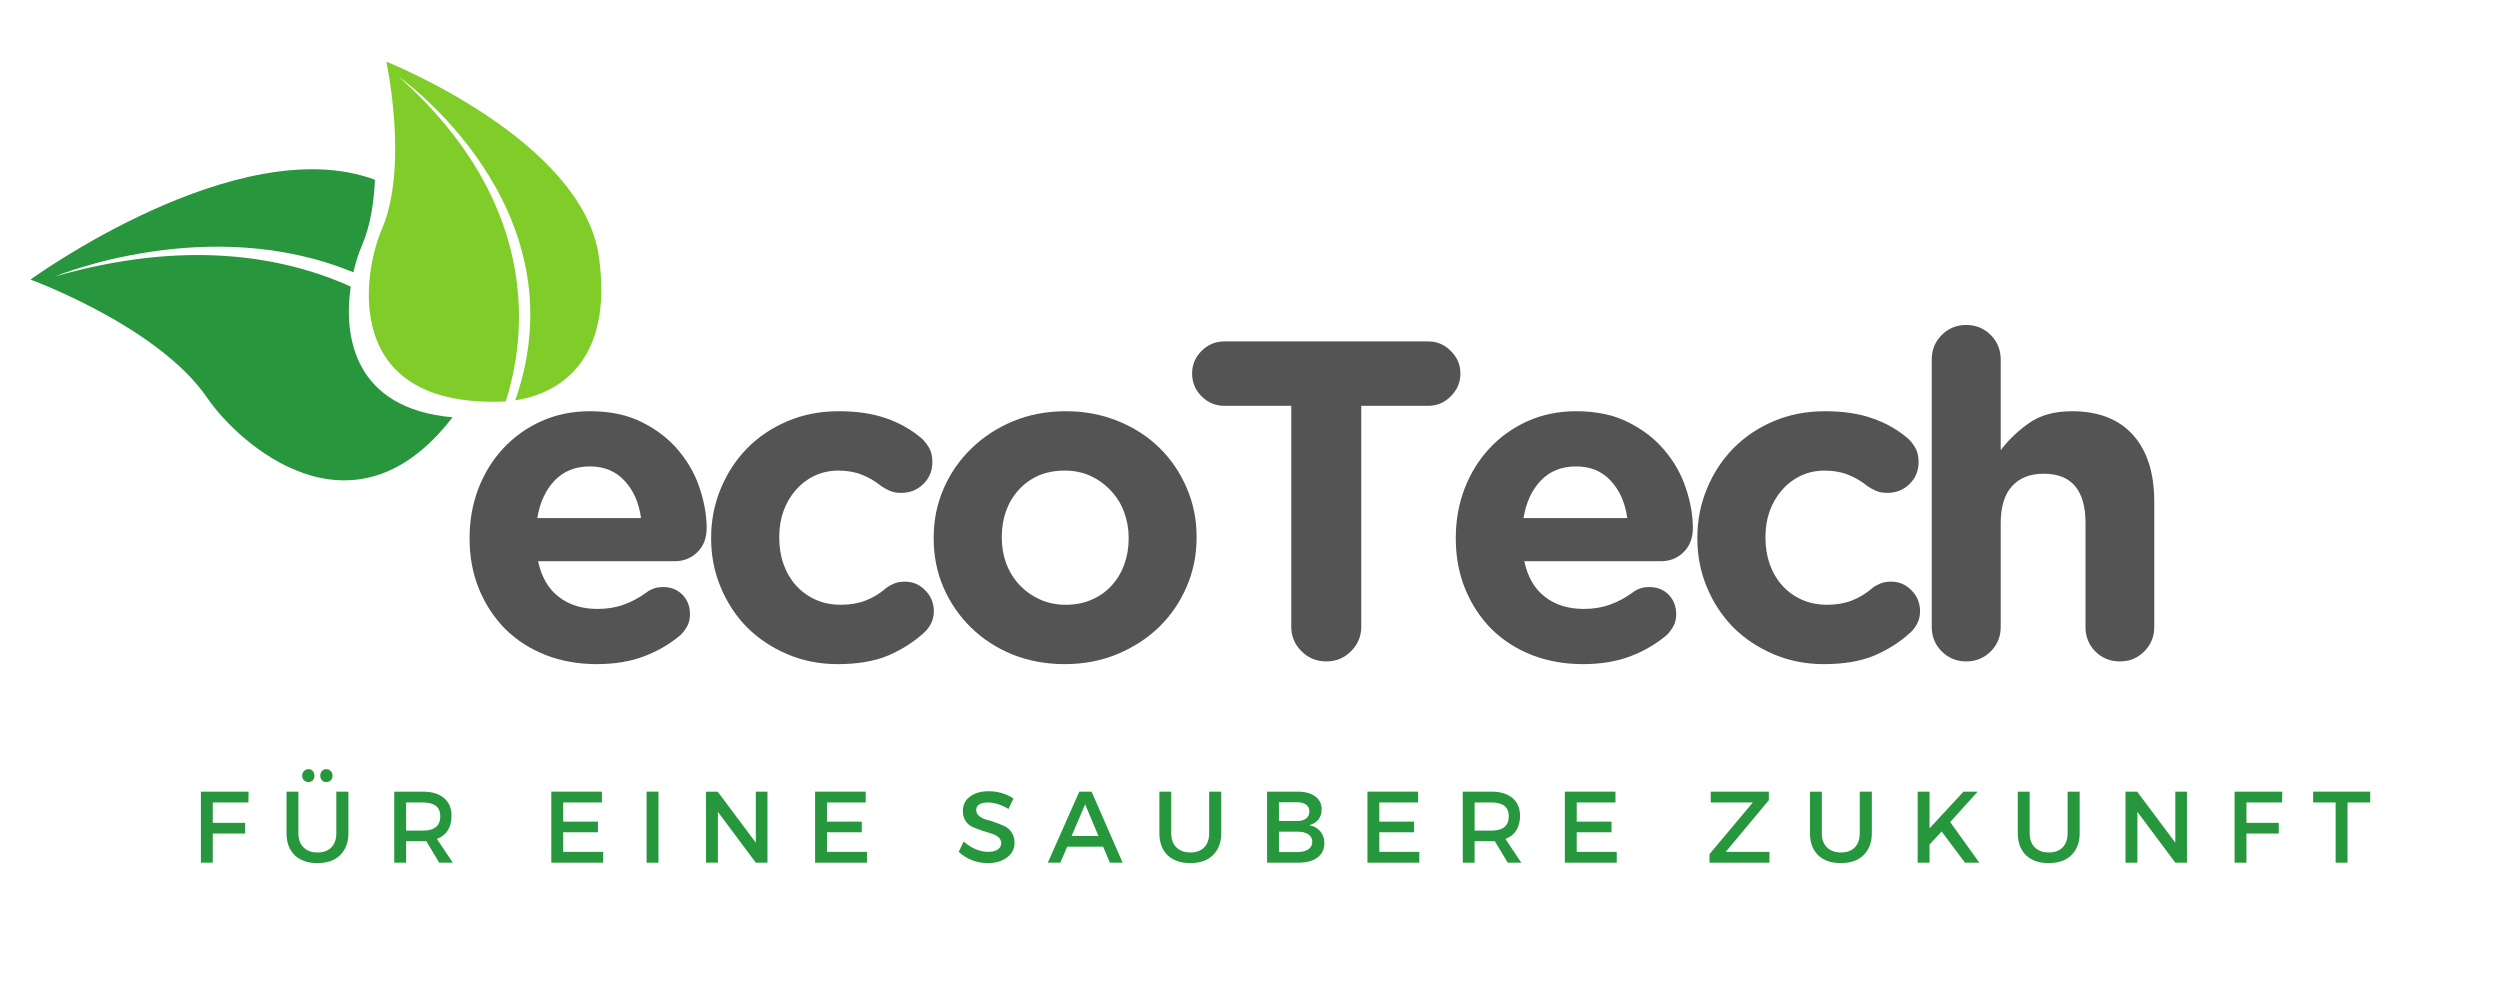 <svg version="1.0" preserveAspectRatio="xMidYMid meet" height="100" viewBox="0 0 187.5 75" zoomAndPan="magnify" width="250" xmlns:xlink="http://www.w3.org/1999/xlink" xmlns="http://www.w3.org/2000/svg"><defs><g></g><clipPath id="58b20a2703"><path clip-rule="nonzero" d="M 27 4 L 46 4 L 46 31 L 27 31 Z M 27 4"></path></clipPath><clipPath id="65e71b28f5"><path clip-rule="nonzero" d="M 2.27 20.98 L 28.25 -5 L 53.191 19.941 L 27.211 45.922 Z M 2.27 20.98"></path></clipPath><clipPath id="ddcc245b44"><path clip-rule="nonzero" d="M 2.27 20.98 L 28.25 -5 L 53.191 19.941 L 27.211 45.922 Z M 2.27 20.98"></path></clipPath><clipPath id="22082b6101"><path clip-rule="nonzero" d="M 2.27 20.98 L 28.25 -5 L 53.191 19.941 L 27.211 45.922 Z M 2.27 20.98"></path></clipPath><clipPath id="43bcc5df37"><path clip-rule="nonzero" d="M 2 12 L 34 12 L 34 37 L 2 37 Z M 2 12"></path></clipPath><clipPath id="3aff8f39c3"><path clip-rule="nonzero" d="M 2.27 20.98 L 28.25 -5 L 53.191 19.941 L 27.211 45.922 Z M 2.27 20.98"></path></clipPath><clipPath id="26b22a1c85"><path clip-rule="nonzero" d="M 2.27 20.98 L 28.25 -5 L 53.191 19.941 L 27.211 45.922 Z M 2.27 20.98"></path></clipPath><clipPath id="39c72e8819"><path clip-rule="nonzero" d="M 2.27 20.98 L 28.25 -5 L 53.191 19.941 L 27.211 45.922 Z M 2.27 20.98"></path></clipPath></defs><g clip-path="url(#58b20a2703)"><g clip-path="url(#65e71b28f5)"><g clip-path="url(#ddcc245b44)"><g clip-path="url(#22082b6101)"><path fill-rule="nonzero" fill-opacity="1" d="M 44.922 19.273 C 43.699 10.477 28.977 4.625 28.977 4.625 C 28.977 4.625 30.676 12.488 28.633 17.207 C 27.266 20.355 25.512 30.445 37.535 30.125 C 37.664 30.121 37.797 30.117 37.93 30.105 C 39.383 25.586 40.828 15.512 29.922 5.766 C 29.922 5.766 43.742 15.469 38.645 30.023 C 41.875 29.539 46.012 27.125 44.922 19.273" fill="#80cc28"></path></g></g></g></g><g clip-path="url(#43bcc5df37)"><g clip-path="url(#3aff8f39c3)"><g clip-path="url(#26b22a1c85)"><g clip-path="url(#39c72e8819)"><path fill-rule="nonzero" fill-opacity="1" d="M 26.305 21.492 C 21.027 19.129 13.75 17.98 4.152 20.727 C 4.152 20.727 15.652 15.926 26.504 20.426 C 26.688 19.629 26.914 18.941 27.137 18.434 C 27.77 16.977 28.043 15.219 28.121 13.48 C 17.832 9.668 2.285 20.969 2.285 20.969 C 2.285 20.969 11.879 24.465 15.551 29.852 C 17.848 33.219 26.434 41.059 33.938 31.297 C 26.609 30.645 25.742 25.328 26.305 21.492" fill="#27963c"></path></g></g></g></g><g fill-opacity="1" fill="#545454"><g transform="translate(33.796, 49.404)"><g><path d="M 1.422 -9.078 C 1.422 -10.367 1.641 -11.594 2.078 -12.75 C 2.523 -13.906 3.145 -14.91 3.938 -15.766 C 4.738 -16.629 5.691 -17.312 6.797 -17.812 C 7.91 -18.312 9.125 -18.562 10.438 -18.562 C 11.977 -18.562 13.297 -18.281 14.391 -17.719 C 15.492 -17.164 16.398 -16.457 17.109 -15.594 C 17.828 -14.738 18.352 -13.797 18.688 -12.766 C 19.031 -11.734 19.203 -10.742 19.203 -9.797 C 19.203 -9.047 18.969 -8.441 18.5 -7.984 C 18.039 -7.535 17.473 -7.312 16.797 -7.312 L 6.562 -7.312 C 6.812 -6.133 7.328 -5.242 8.109 -4.641 C 8.891 -4.035 9.859 -3.734 11.016 -3.734 C 11.742 -3.734 12.406 -3.844 13 -4.062 C 13.602 -4.281 14.164 -4.582 14.688 -4.969 C 14.863 -5.102 15.047 -5.203 15.234 -5.266 C 15.43 -5.336 15.672 -5.375 15.953 -5.375 C 16.535 -5.375 17.016 -5.18 17.391 -4.797 C 17.766 -4.41 17.953 -3.922 17.953 -3.328 C 17.953 -2.992 17.883 -2.703 17.75 -2.453 C 17.613 -2.203 17.453 -1.984 17.266 -1.797 C 16.473 -1.117 15.562 -0.582 14.531 -0.188 C 13.5 0.207 12.305 0.406 10.953 0.406 C 9.586 0.406 8.32 0.18 7.156 -0.266 C 5.988 -0.723 4.977 -1.367 4.125 -2.203 C 3.281 -3.047 2.617 -4.047 2.141 -5.203 C 1.66 -6.359 1.422 -7.629 1.422 -9.016 Z M 6.5 -10.547 L 14.281 -10.547 C 14.125 -11.703 13.711 -12.633 13.047 -13.344 C 12.391 -14.062 11.52 -14.422 10.438 -14.422 C 9.352 -14.422 8.473 -14.066 7.797 -13.359 C 7.129 -12.66 6.695 -11.723 6.5 -10.547 Z M 6.5 -10.547"></path></g></g></g><g fill-opacity="1" fill="#545454"><g transform="translate(51.913, 49.404)"><g><path d="M 10.984 -18.562 C 12.367 -18.562 13.555 -18.383 14.547 -18.031 C 15.547 -17.688 16.43 -17.188 17.203 -16.531 C 17.379 -16.383 17.555 -16.164 17.734 -15.875 C 17.922 -15.582 18.016 -15.207 18.016 -14.75 C 18.016 -14.094 17.785 -13.539 17.328 -13.094 C 16.879 -12.656 16.328 -12.438 15.672 -12.438 C 15.328 -12.438 15.031 -12.492 14.781 -12.609 C 14.539 -12.723 14.336 -12.836 14.172 -12.953 C 13.723 -13.316 13.242 -13.598 12.734 -13.797 C 12.223 -14.004 11.629 -14.109 10.953 -14.109 C 10.316 -14.109 9.723 -13.977 9.172 -13.719 C 8.629 -13.457 8.16 -13.098 7.766 -12.641 C 7.367 -12.191 7.062 -11.664 6.844 -11.062 C 6.633 -10.469 6.531 -9.828 6.531 -9.141 L 6.531 -9.078 C 6.531 -8.379 6.633 -7.723 6.844 -7.109 C 7.062 -6.492 7.375 -5.957 7.781 -5.5 C 8.188 -5.051 8.672 -4.695 9.234 -4.438 C 9.805 -4.176 10.445 -4.047 11.156 -4.047 C 11.832 -4.047 12.445 -4.148 13 -4.359 C 13.562 -4.578 14.078 -4.891 14.547 -5.297 C 14.68 -5.41 14.867 -5.52 15.109 -5.625 C 15.348 -5.727 15.629 -5.781 15.953 -5.781 C 16.555 -5.781 17.066 -5.562 17.484 -5.125 C 17.91 -4.695 18.125 -4.176 18.125 -3.562 C 18.125 -3.227 18.055 -2.926 17.922 -2.656 C 17.785 -2.383 17.602 -2.145 17.375 -1.938 C 16.602 -1.238 15.707 -0.672 14.688 -0.234 C 13.664 0.191 12.406 0.406 10.906 0.406 C 9.551 0.406 8.289 0.156 7.125 -0.344 C 5.957 -0.844 4.953 -1.516 4.109 -2.359 C 3.273 -3.211 2.617 -4.211 2.141 -5.359 C 1.66 -6.504 1.422 -7.723 1.422 -9.016 L 1.422 -9.078 C 1.422 -10.367 1.66 -11.594 2.141 -12.75 C 2.617 -13.906 3.273 -14.91 4.109 -15.766 C 4.953 -16.629 5.961 -17.312 7.141 -17.812 C 8.316 -18.312 9.598 -18.562 10.984 -18.562 Z M 10.984 -18.562"></path></g></g></g><g fill-opacity="1" fill="#545454"><g transform="translate(68.603, 49.404)"><g><path d="M 11.328 -18.562 C 12.734 -18.562 14.035 -18.316 15.234 -17.828 C 16.43 -17.348 17.469 -16.68 18.344 -15.828 C 19.219 -14.973 19.898 -13.973 20.391 -12.828 C 20.891 -11.691 21.141 -10.461 21.141 -9.141 L 21.141 -9.078 C 21.141 -7.766 20.891 -6.535 20.391 -5.391 C 19.898 -4.242 19.211 -3.238 18.328 -2.375 C 17.441 -1.52 16.395 -0.844 15.188 -0.344 C 13.988 0.156 12.676 0.406 11.25 0.406 C 9.844 0.406 8.539 0.164 7.344 -0.312 C 6.145 -0.801 5.109 -1.473 4.234 -2.328 C 3.359 -3.18 2.672 -4.176 2.172 -5.312 C 1.672 -6.457 1.422 -7.691 1.422 -9.016 L 1.422 -9.078 C 1.422 -10.391 1.672 -11.617 2.172 -12.766 C 2.672 -13.91 3.363 -14.91 4.25 -15.766 C 5.133 -16.629 6.176 -17.312 7.375 -17.812 C 8.582 -18.312 9.898 -18.562 11.328 -18.562 Z M 11.328 -4.047 C 12.066 -4.047 12.723 -4.176 13.297 -4.438 C 13.879 -4.695 14.375 -5.051 14.781 -5.5 C 15.195 -5.957 15.508 -6.484 15.719 -7.078 C 15.938 -7.68 16.047 -8.328 16.047 -9.016 L 16.047 -9.078 C 16.047 -9.754 15.93 -10.395 15.703 -11 C 15.484 -11.602 15.156 -12.133 14.719 -12.594 C 14.289 -13.062 13.785 -13.43 13.203 -13.703 C 12.629 -13.973 11.977 -14.109 11.25 -14.109 C 10.5 -14.109 9.832 -13.977 9.25 -13.719 C 8.676 -13.457 8.188 -13.098 7.781 -12.641 C 7.375 -12.191 7.062 -11.664 6.844 -11.062 C 6.633 -10.469 6.531 -9.828 6.531 -9.141 L 6.531 -9.078 C 6.531 -8.398 6.641 -7.758 6.859 -7.156 C 7.086 -6.551 7.414 -6.016 7.844 -5.547 C 8.281 -5.086 8.789 -4.723 9.375 -4.453 C 9.969 -4.18 10.617 -4.047 11.328 -4.047 Z M 11.328 -4.047"></path></g></g></g><g fill-opacity="1" fill="#545454"><g transform="translate(88.454, 49.404)"><g><path d="M 0.953 -21.391 C 0.953 -22.047 1.188 -22.609 1.656 -23.078 C 2.133 -23.555 2.703 -23.797 3.359 -23.797 L 18.672 -23.797 C 19.328 -23.797 19.891 -23.555 20.359 -23.078 C 20.836 -22.609 21.078 -22.047 21.078 -21.391 C 21.078 -20.734 20.836 -20.164 20.359 -19.688 C 19.891 -19.207 19.328 -18.969 18.672 -18.969 L 13.641 -18.969 L 13.641 -2.406 C 13.641 -1.688 13.383 -1.07 12.875 -0.562 C 12.363 -0.051 11.742 0.203 11.016 0.203 C 10.285 0.203 9.664 -0.051 9.156 -0.562 C 8.645 -1.07 8.391 -1.688 8.391 -2.406 L 8.391 -18.969 L 3.359 -18.969 C 2.703 -18.969 2.133 -19.207 1.656 -19.688 C 1.188 -20.164 0.953 -20.734 0.953 -21.391 Z M 0.953 -21.391"></path></g></g></g><g fill-opacity="1" fill="#545454"><g transform="translate(107.762, 49.404)"><g><path d="M 1.422 -9.078 C 1.422 -10.367 1.641 -11.594 2.078 -12.75 C 2.523 -13.906 3.145 -14.91 3.938 -15.766 C 4.738 -16.629 5.691 -17.312 6.797 -17.812 C 7.91 -18.312 9.125 -18.562 10.438 -18.562 C 11.977 -18.562 13.297 -18.281 14.391 -17.719 C 15.492 -17.164 16.398 -16.457 17.109 -15.594 C 17.828 -14.738 18.352 -13.797 18.688 -12.766 C 19.031 -11.734 19.203 -10.742 19.203 -9.797 C 19.203 -9.047 18.969 -8.441 18.5 -7.984 C 18.039 -7.535 17.473 -7.312 16.797 -7.312 L 6.562 -7.312 C 6.812 -6.133 7.328 -5.242 8.109 -4.641 C 8.891 -4.035 9.859 -3.734 11.016 -3.734 C 11.742 -3.734 12.406 -3.844 13 -4.062 C 13.602 -4.281 14.164 -4.582 14.688 -4.969 C 14.863 -5.102 15.047 -5.203 15.234 -5.266 C 15.43 -5.336 15.672 -5.375 15.953 -5.375 C 16.535 -5.375 17.016 -5.18 17.391 -4.797 C 17.766 -4.41 17.953 -3.922 17.953 -3.328 C 17.953 -2.992 17.883 -2.703 17.75 -2.453 C 17.613 -2.203 17.453 -1.984 17.266 -1.797 C 16.473 -1.117 15.562 -0.582 14.531 -0.188 C 13.5 0.207 12.305 0.406 10.953 0.406 C 9.586 0.406 8.32 0.18 7.156 -0.266 C 5.988 -0.723 4.977 -1.367 4.125 -2.203 C 3.281 -3.047 2.617 -4.047 2.141 -5.203 C 1.66 -6.359 1.422 -7.629 1.422 -9.016 Z M 6.5 -10.547 L 14.281 -10.547 C 14.125 -11.703 13.711 -12.633 13.047 -13.344 C 12.391 -14.062 11.52 -14.422 10.438 -14.422 C 9.352 -14.422 8.473 -14.066 7.797 -13.359 C 7.129 -12.66 6.695 -11.723 6.5 -10.547 Z M 6.5 -10.547"></path></g></g></g><g fill-opacity="1" fill="#545454"><g transform="translate(125.879, 49.404)"><g><path d="M 10.984 -18.562 C 12.367 -18.562 13.555 -18.383 14.547 -18.031 C 15.547 -17.688 16.43 -17.188 17.203 -16.531 C 17.379 -16.383 17.555 -16.164 17.734 -15.875 C 17.922 -15.582 18.016 -15.207 18.016 -14.75 C 18.016 -14.094 17.785 -13.539 17.328 -13.094 C 16.879 -12.656 16.328 -12.438 15.672 -12.438 C 15.328 -12.438 15.031 -12.492 14.781 -12.609 C 14.539 -12.723 14.336 -12.836 14.172 -12.953 C 13.723 -13.316 13.242 -13.598 12.734 -13.797 C 12.223 -14.004 11.629 -14.109 10.953 -14.109 C 10.316 -14.109 9.723 -13.977 9.172 -13.719 C 8.629 -13.457 8.16 -13.098 7.766 -12.641 C 7.367 -12.191 7.062 -11.664 6.844 -11.062 C 6.633 -10.469 6.531 -9.828 6.531 -9.141 L 6.531 -9.078 C 6.531 -8.379 6.633 -7.723 6.844 -7.109 C 7.062 -6.492 7.375 -5.957 7.781 -5.5 C 8.188 -5.051 8.672 -4.695 9.234 -4.438 C 9.805 -4.176 10.445 -4.047 11.156 -4.047 C 11.832 -4.047 12.445 -4.148 13 -4.359 C 13.562 -4.578 14.078 -4.891 14.547 -5.297 C 14.68 -5.41 14.867 -5.52 15.109 -5.625 C 15.348 -5.727 15.629 -5.781 15.953 -5.781 C 16.555 -5.781 17.066 -5.562 17.484 -5.125 C 17.91 -4.695 18.125 -4.176 18.125 -3.562 C 18.125 -3.227 18.055 -2.926 17.922 -2.656 C 17.785 -2.383 17.602 -2.145 17.375 -1.938 C 16.602 -1.238 15.707 -0.672 14.688 -0.234 C 13.664 0.191 12.406 0.406 10.906 0.406 C 9.551 0.406 8.289 0.156 7.125 -0.344 C 5.957 -0.844 4.953 -1.516 4.109 -2.359 C 3.273 -3.211 2.617 -4.211 2.141 -5.359 C 1.66 -6.504 1.422 -7.723 1.422 -9.016 L 1.422 -9.078 C 1.422 -10.367 1.66 -11.594 2.141 -12.75 C 2.617 -13.906 3.273 -14.91 4.109 -15.766 C 4.953 -16.629 5.961 -17.312 7.141 -17.812 C 8.316 -18.312 9.598 -18.562 10.984 -18.562 Z M 10.984 -18.562"></path></g></g></g><g fill-opacity="1" fill="#545454"><g transform="translate(142.569, 49.404)"><g><path d="M 4.891 -25.031 C 5.617 -25.031 6.234 -24.781 6.734 -24.281 C 7.234 -23.781 7.484 -23.164 7.484 -22.438 L 7.484 -15.641 C 8.066 -16.41 8.773 -17.086 9.609 -17.672 C 10.453 -18.266 11.52 -18.562 12.812 -18.562 C 14.812 -18.562 16.344 -17.969 17.406 -16.781 C 18.469 -15.594 19 -13.93 19 -11.797 L 19 -2.375 C 19 -1.656 18.75 -1.047 18.25 -0.547 C 17.758 -0.047 17.148 0.203 16.422 0.203 C 15.691 0.203 15.078 -0.047 14.578 -0.547 C 14.086 -1.047 13.844 -1.656 13.844 -2.375 L 13.844 -10.172 C 13.844 -12.641 12.797 -13.875 10.703 -13.875 C 9.691 -13.875 8.898 -13.562 8.328 -12.938 C 7.766 -12.312 7.484 -11.391 7.484 -10.172 L 7.484 -2.375 C 7.484 -1.656 7.234 -1.047 6.734 -0.547 C 6.234 -0.047 5.617 0.203 4.891 0.203 C 4.172 0.203 3.562 -0.047 3.062 -0.547 C 2.562 -1.047 2.312 -1.656 2.312 -2.375 L 2.312 -22.438 C 2.312 -23.164 2.562 -23.781 3.062 -24.281 C 3.562 -24.781 4.172 -25.031 4.891 -25.031 Z M 4.891 -25.031"></path></g></g></g><g fill-opacity="1" fill="#26973c"><g transform="translate(14.364, 64.701)"><g><path d="M 4.266 -4.516 L 1.594 -4.516 L 1.594 -2.984 L 4.016 -2.984 L 4.016 -2.188 L 1.594 -2.188 L 1.594 0 L 0.703 0 L 0.703 -5.328 L 4.281 -5.328 Z M 4.266 -4.516"></path></g></g></g><g fill-opacity="1" fill="#26973c"><g transform="translate(20.896, 64.701)"><g><path d="M 1.906 -6.875 C 2 -6.969 2.109 -7.016 2.234 -7.016 C 2.367 -7.016 2.477 -6.969 2.562 -6.875 C 2.645 -6.781 2.688 -6.66 2.688 -6.516 C 2.688 -6.379 2.645 -6.266 2.562 -6.172 C 2.477 -6.086 2.367 -6.047 2.234 -6.047 C 2.109 -6.047 2 -6.086 1.906 -6.172 C 1.812 -6.266 1.766 -6.379 1.766 -6.516 C 1.766 -6.66 1.812 -6.781 1.906 -6.875 Z M 3.25 -6.875 C 3.344 -6.969 3.453 -7.016 3.578 -7.016 C 3.711 -7.016 3.82 -6.969 3.906 -6.875 C 4 -6.781 4.047 -6.66 4.047 -6.516 C 4.047 -6.379 4 -6.266 3.906 -6.172 C 3.82 -6.086 3.711 -6.047 3.578 -6.047 C 3.453 -6.047 3.344 -6.086 3.25 -6.172 C 3.164 -6.266 3.125 -6.379 3.125 -6.516 C 3.125 -6.66 3.164 -6.781 3.25 -6.875 Z M 5.234 -5.328 L 5.234 -2.203 C 5.234 -1.516 5.023 -0.969 4.609 -0.562 C 4.203 -0.164 3.633 0.031 2.906 0.031 C 2.188 0.031 1.617 -0.164 1.203 -0.562 C 0.797 -0.969 0.594 -1.516 0.594 -2.203 L 0.594 -5.328 L 1.484 -5.328 L 1.484 -2.203 C 1.484 -1.754 1.613 -1.398 1.875 -1.141 C 2.133 -0.891 2.484 -0.766 2.922 -0.766 C 3.359 -0.766 3.703 -0.891 3.953 -1.141 C 4.203 -1.398 4.328 -1.754 4.328 -2.203 L 4.328 -5.328 Z M 5.234 -5.328"></path></g></g></g><g fill-opacity="1" fill="#26973c"><g transform="translate(28.865, 64.701)"><g><path d="M 4.078 0 L 3.109 -1.609 C 3.055 -1.609 2.973 -1.609 2.859 -1.609 L 1.594 -1.609 L 1.594 0 L 0.703 0 L 0.703 -5.328 L 2.859 -5.328 C 3.535 -5.328 4.062 -5.164 4.438 -4.844 C 4.812 -4.531 5 -4.086 5 -3.516 C 5 -3.086 4.906 -2.723 4.719 -2.422 C 4.531 -2.129 4.258 -1.914 3.906 -1.781 L 5.094 0 Z M 1.594 -2.406 L 2.859 -2.406 C 3.723 -2.406 4.156 -2.766 4.156 -3.484 C 4.156 -4.172 3.723 -4.516 2.859 -4.516 L 1.594 -4.516 Z M 1.594 -2.406"></path></g></g></g><g fill-opacity="1" fill="#26973c"><g transform="translate(36.522, 64.701)"><g></g></g></g><g fill-opacity="1" fill="#26973c"><g transform="translate(40.644, 64.701)"><g><path d="M 4.5 -4.516 L 1.594 -4.516 L 1.594 -3.078 L 4.203 -3.078 L 4.203 -2.281 L 1.594 -2.281 L 1.594 -0.812 L 4.594 -0.812 L 4.594 0 L 0.703 0 L 0.703 -5.328 L 4.5 -5.328 Z M 4.5 -4.516"></path></g></g></g><g fill-opacity="1" fill="#26973c"><g transform="translate(47.791, 64.701)"><g><path d="M 1.594 0 L 0.703 0 L 0.703 -5.328 L 1.594 -5.328 Z M 1.594 0"></path></g></g></g><g fill-opacity="1" fill="#26973c"><g transform="translate(52.248, 64.701)"><g><path d="M 5.312 0 L 4.438 0 L 1.594 -3.812 L 1.594 0 L 0.703 0 L 0.703 -5.328 L 1.578 -5.328 L 4.438 -1.5 L 4.438 -5.328 L 5.312 -5.328 Z M 5.312 0"></path></g></g></g><g fill-opacity="1" fill="#26973c"><g transform="translate(60.429, 64.701)"><g><path d="M 4.5 -4.516 L 1.594 -4.516 L 1.594 -3.078 L 4.203 -3.078 L 4.203 -2.281 L 1.594 -2.281 L 1.594 -0.812 L 4.594 -0.812 L 4.594 0 L 0.703 0 L 0.703 -5.328 L 4.5 -5.328 Z M 4.5 -4.516"></path></g></g></g><g fill-opacity="1" fill="#26973c"><g transform="translate(67.577, 64.701)"><g></g></g></g><g fill-opacity="1" fill="#26973c"><g transform="translate(71.699, 64.701)"><g><path d="M 2.453 -5.359 C 3.141 -5.359 3.758 -5.176 4.312 -4.812 L 3.938 -4.031 C 3.395 -4.352 2.875 -4.516 2.375 -4.516 C 2.113 -4.516 1.906 -4.469 1.75 -4.375 C 1.594 -4.281 1.516 -4.145 1.516 -3.969 C 1.516 -3.789 1.582 -3.641 1.719 -3.516 C 1.863 -3.391 2.039 -3.297 2.25 -3.234 C 2.469 -3.18 2.703 -3.109 2.953 -3.016 C 3.203 -2.93 3.43 -2.836 3.641 -2.734 C 3.859 -2.641 4.035 -2.484 4.172 -2.266 C 4.316 -2.055 4.391 -1.801 4.391 -1.5 C 4.391 -1.039 4.203 -0.672 3.828 -0.391 C 3.453 -0.109 2.969 0.031 2.375 0.031 C 1.969 0.031 1.57 -0.039 1.188 -0.188 C 0.812 -0.344 0.484 -0.551 0.203 -0.812 L 0.578 -1.594 C 0.848 -1.344 1.145 -1.148 1.469 -1.016 C 1.789 -0.879 2.098 -0.812 2.391 -0.812 C 2.703 -0.812 2.945 -0.867 3.125 -0.984 C 3.301 -1.098 3.391 -1.258 3.391 -1.469 C 3.391 -1.645 3.316 -1.797 3.172 -1.922 C 3.023 -2.047 2.848 -2.133 2.641 -2.188 C 2.43 -2.25 2.203 -2.32 1.953 -2.406 C 1.703 -2.488 1.469 -2.578 1.25 -2.672 C 1.039 -2.766 0.863 -2.914 0.719 -3.125 C 0.582 -3.332 0.516 -3.582 0.516 -3.875 C 0.516 -4.332 0.691 -4.691 1.047 -4.953 C 1.398 -5.223 1.867 -5.359 2.453 -5.359 Z M 2.453 -5.359"></path></g></g></g><g fill-opacity="1" fill="#26973c"><g transform="translate(78.588, 64.701)"><g><path d="M 4.141 -1.203 L 1.453 -1.203 L 0.938 0 L 0 0 L 2.359 -5.328 L 3.281 -5.328 L 5.609 0 L 4.656 0 Z M 3.797 -2 L 2.797 -4.375 L 1.781 -2 Z M 3.797 -2"></path></g></g></g><g fill-opacity="1" fill="#26973c"><g transform="translate(86.359, 64.701)"><g><path d="M 5.234 -5.328 L 5.234 -2.203 C 5.234 -1.516 5.023 -0.969 4.609 -0.562 C 4.203 -0.164 3.633 0.031 2.906 0.031 C 2.188 0.031 1.617 -0.164 1.203 -0.562 C 0.797 -0.969 0.594 -1.516 0.594 -2.203 L 0.594 -5.328 L 1.484 -5.328 L 1.484 -2.203 C 1.484 -1.754 1.613 -1.398 1.875 -1.141 C 2.133 -0.891 2.484 -0.766 2.922 -0.766 C 3.359 -0.766 3.703 -0.891 3.953 -1.141 C 4.203 -1.398 4.328 -1.754 4.328 -2.203 L 4.328 -5.328 Z M 5.234 -5.328"></path></g></g></g><g fill-opacity="1" fill="#26973c"><g transform="translate(94.328, 64.701)"><g><path d="M 0.703 -5.328 L 3.016 -5.328 C 3.566 -5.328 4 -5.207 4.312 -4.969 C 4.633 -4.738 4.797 -4.414 4.797 -4 C 4.797 -3.695 4.711 -3.441 4.547 -3.234 C 4.379 -3.023 4.148 -2.883 3.859 -2.812 C 4.211 -2.75 4.488 -2.598 4.688 -2.359 C 4.895 -2.117 5 -1.82 5 -1.469 C 5 -1.008 4.828 -0.648 4.484 -0.391 C 4.141 -0.129 3.664 0 3.062 0 L 0.703 0 Z M 1.594 -4.531 L 1.594 -3.125 L 2.969 -3.125 C 3.25 -3.125 3.469 -3.188 3.625 -3.312 C 3.789 -3.438 3.875 -3.609 3.875 -3.828 C 3.875 -4.055 3.797 -4.227 3.641 -4.344 C 3.484 -4.469 3.258 -4.531 2.969 -4.531 Z M 1.594 -2.328 L 1.594 -0.797 L 2.969 -0.797 C 3.32 -0.797 3.598 -0.863 3.797 -1 C 3.992 -1.133 4.094 -1.328 4.094 -1.578 C 4.094 -1.805 3.992 -1.988 3.797 -2.125 C 3.598 -2.258 3.32 -2.328 2.969 -2.328 Z M 1.594 -2.328"></path></g></g></g><g fill-opacity="1" fill="#26973c"><g transform="translate(101.855, 64.701)"><g><path d="M 4.5 -4.516 L 1.594 -4.516 L 1.594 -3.078 L 4.203 -3.078 L 4.203 -2.281 L 1.594 -2.281 L 1.594 -0.812 L 4.594 -0.812 L 4.594 0 L 0.703 0 L 0.703 -5.328 L 4.5 -5.328 Z M 4.5 -4.516"></path></g></g></g><g fill-opacity="1" fill="#26973c"><g transform="translate(109.003, 64.701)"><g><path d="M 4.078 0 L 3.109 -1.609 C 3.055 -1.609 2.973 -1.609 2.859 -1.609 L 1.594 -1.609 L 1.594 0 L 0.703 0 L 0.703 -5.328 L 2.859 -5.328 C 3.535 -5.328 4.062 -5.164 4.438 -4.844 C 4.812 -4.531 5 -4.086 5 -3.516 C 5 -3.086 4.906 -2.723 4.719 -2.422 C 4.531 -2.129 4.258 -1.914 3.906 -1.781 L 5.094 0 Z M 1.594 -2.406 L 2.859 -2.406 C 3.723 -2.406 4.156 -2.766 4.156 -3.484 C 4.156 -4.172 3.723 -4.516 2.859 -4.516 L 1.594 -4.516 Z M 1.594 -2.406"></path></g></g></g><g fill-opacity="1" fill="#26973c"><g transform="translate(116.66, 64.701)"><g><path d="M 4.5 -4.516 L 1.594 -4.516 L 1.594 -3.078 L 4.203 -3.078 L 4.203 -2.281 L 1.594 -2.281 L 1.594 -0.812 L 4.594 -0.812 L 4.594 0 L 0.703 0 L 0.703 -5.328 L 4.5 -5.328 Z M 4.5 -4.516"></path></g></g></g><g fill-opacity="1" fill="#26973c"><g transform="translate(123.808, 64.701)"><g></g></g></g><g fill-opacity="1" fill="#26973c"><g transform="translate(127.93, 64.701)"><g><path d="M 4.734 -4.688 L 1.5 -0.812 L 4.781 -0.812 L 4.781 0 L 0.281 0 L 0.281 -0.641 L 3.531 -4.516 L 0.375 -4.516 L 0.375 -5.328 L 4.734 -5.328 Z M 4.734 -4.688"></path></g></g></g><g fill-opacity="1" fill="#26973c"><g transform="translate(135.153, 64.701)"><g><path d="M 5.234 -5.328 L 5.234 -2.203 C 5.234 -1.516 5.023 -0.969 4.609 -0.562 C 4.203 -0.164 3.633 0.031 2.906 0.031 C 2.188 0.031 1.617 -0.164 1.203 -0.562 C 0.797 -0.969 0.594 -1.516 0.594 -2.203 L 0.594 -5.328 L 1.484 -5.328 L 1.484 -2.203 C 1.484 -1.754 1.613 -1.398 1.875 -1.141 C 2.133 -0.891 2.484 -0.766 2.922 -0.766 C 3.359 -0.766 3.703 -0.891 3.953 -1.141 C 4.203 -1.398 4.328 -1.754 4.328 -2.203 L 4.328 -5.328 Z M 5.234 -5.328"></path></g></g></g><g fill-opacity="1" fill="#26973c"><g transform="translate(143.122, 64.701)"><g><path d="M 4.25 0 L 2.5 -2.344 L 1.594 -1.359 L 1.594 0 L 0.703 0 L 0.703 -5.328 L 1.594 -5.328 L 1.594 -2.578 L 4.141 -5.328 L 5.203 -5.328 L 3.141 -3.047 L 5.328 0 Z M 4.25 0"></path></g></g></g><g fill-opacity="1" fill="#26973c"><g transform="translate(150.741, 64.701)"><g><path d="M 5.234 -5.328 L 5.234 -2.203 C 5.234 -1.516 5.023 -0.969 4.609 -0.562 C 4.203 -0.164 3.633 0.031 2.906 0.031 C 2.188 0.031 1.617 -0.164 1.203 -0.562 C 0.797 -0.969 0.594 -1.516 0.594 -2.203 L 0.594 -5.328 L 1.484 -5.328 L 1.484 -2.203 C 1.484 -1.754 1.613 -1.398 1.875 -1.141 C 2.133 -0.891 2.484 -0.766 2.922 -0.766 C 3.359 -0.766 3.703 -0.891 3.953 -1.141 C 4.203 -1.398 4.328 -1.754 4.328 -2.203 L 4.328 -5.328 Z M 5.234 -5.328"></path></g></g></g><g fill-opacity="1" fill="#26973c"><g transform="translate(158.71, 64.701)"><g><path d="M 5.312 0 L 4.438 0 L 1.594 -3.812 L 1.594 0 L 0.703 0 L 0.703 -5.328 L 1.578 -5.328 L 4.438 -1.5 L 4.438 -5.328 L 5.312 -5.328 Z M 5.312 0"></path></g></g></g><g fill-opacity="1" fill="#26973c"><g transform="translate(166.891, 64.701)"><g><path d="M 4.266 -4.516 L 1.594 -4.516 L 1.594 -2.984 L 4.016 -2.984 L 4.016 -2.188 L 1.594 -2.188 L 1.594 0 L 0.703 0 L 0.703 -5.328 L 4.281 -5.328 Z M 4.266 -4.516"></path></g></g></g><g fill-opacity="1" fill="#26973c"><g transform="translate(173.423, 64.701)"><g><path d="M 4.344 -4.516 L 2.641 -4.516 L 2.641 0 L 1.75 0 L 1.75 -4.516 L 0.062 -4.516 L 0.062 -5.328 L 4.344 -5.328 Z M 4.344 -4.516"></path></g></g></g></svg>